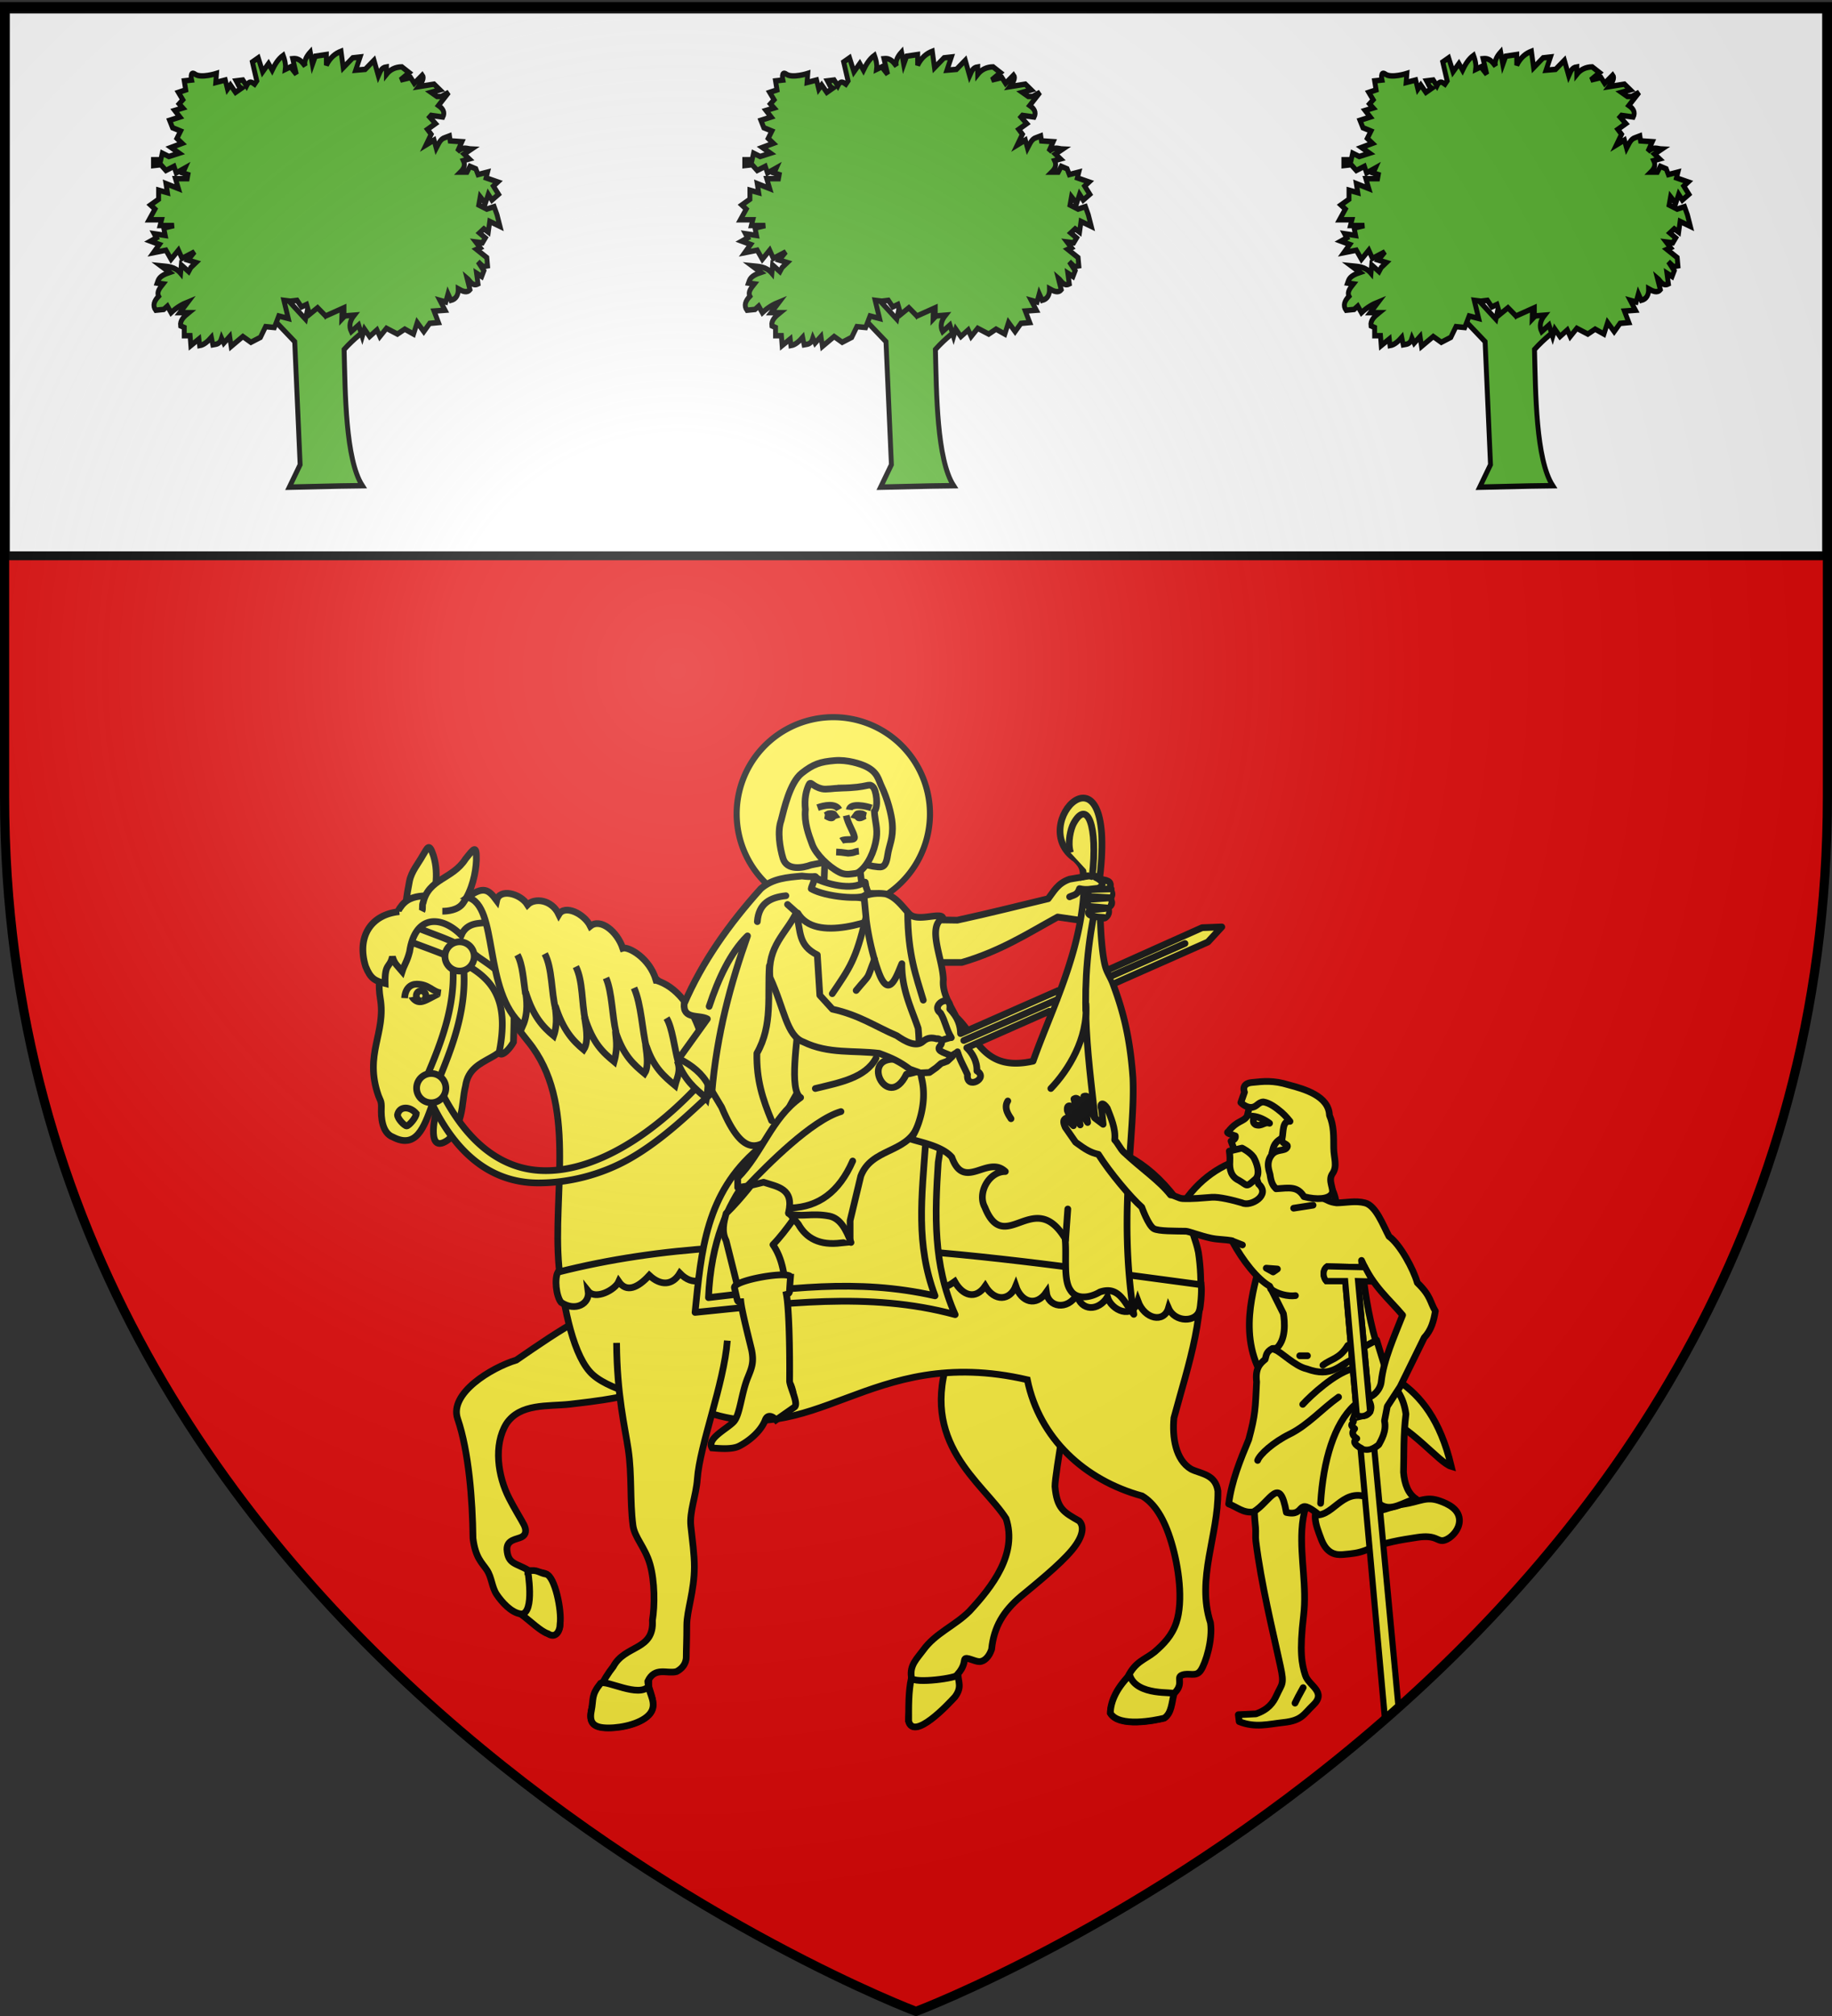 <svg xmlns="http://www.w3.org/2000/svg" xmlns:xlink="http://www.w3.org/1999/xlink" width="600" height="660" version="1.0"><rect width="100%" height="100%" fill="#333333" stroke="none"/><desc>Flag of Canton of Valais (Wallis)</desc><defs><g id="d"><path id="c" d="M0 0v1h.5z" transform="rotate(18 3.157 -.5)"/><use xlink:href="#c" width="810" height="540" transform="scale(-1 1)"/></g><g id="e"><use xlink:href="#d" width="810" height="540" transform="rotate(72)"/><use xlink:href="#d" width="810" height="540" transform="rotate(144)"/></g><radialGradient xlink:href="#b" id="g" cx="221.445" cy="226.331" r="300" fx="221.445" fy="226.331" gradientTransform="matrix(1.353 0 0 1.349 -77.63 -85.747)" gradientUnits="userSpaceOnUse"/><linearGradient id="b"><stop offset="0" style="stop-color:white;stop-opacity:.314"/><stop offset=".19" style="stop-color:white;stop-opacity:.251"/><stop offset=".6" style="stop-color:#6b6b6b;stop-opacity:.125"/><stop offset="1" style="stop-color:black;stop-opacity:.125"/></linearGradient></defs><g style="display:inline"><path d="M1.5 2.188v258.53C1.5 546.17 300 658.5 300 658.5s298.5-112.33 298.5-397.781V2.188z" style="fill:#e20909;fill-opacity:1;fill-rule:evenodd;stroke:none;stroke-width:1px;stroke-linecap:butt;stroke-linejoin:miter;stroke-opacity:1"/><path d="M1.767 2.951h596.466V181.96H1.767z" style="fill:#fff;fill-opacity:1;fill-rule:nonzero;stroke:#000;stroke-width:2.902;stroke-miterlimit:4;stroke-dasharray:none;stroke-opacity:1"/></g><g style="display:inline"><path d="M288.316 182.204a44.334 44.334 0 1 1 1.757-.371" style="fill:#fcef3c;fill-opacity:1;stroke:#000;stroke-width:2.802;stroke-linecap:butt;stroke-linejoin:miter;stroke-miterlimit:4;stroke-dasharray:none;stroke-opacity:1" transform="translate(72.974 167.45)scale(.714)"/><path d="M311.103 443.393c-10.565 28.971 10.923 42.047 18.383 53.745 3.822 11.569-4.511 22.294-11.975 30.338-4.781 4.784-11.182 7.202-15.17 12.774-2.016 2.755-4.439 4.879-3.863 8.79.688 4.682-.927 9.507-.927 14.363 1.686 6.416 12.861-5.414 15.17-7.983 2.394-3.194-.82-5.419.798-7.186 2.475-2.704 2.139-4.472 2.455-5.058.48-.89 3.193.799 4.79.799s3.194-1.597 3.992-3.992c.743-7.403 3.878-12.502 9.52-17.297 4.79-3.992 12.774-10.379 16.766-15.169s3.992-7.984 2.396-9.58c-5.092-2.898-7.286-4.021-7.923-11.314 0-3.992 4.859-31.743 6.455-38.13M209.158 425.97c-11.02-.723-25.85 9.51-40.048 19.29-8.155 2.482-22.084 10.877-19.226 19.242 3.656 10.703 4.888 26.641 5.025 39.12.799 6.387 2.958 7.984 4.555 10.38 1.597 2.394 1.597 5.588 3.194 7.983s4.79 6.06 7.984 6.387c3.97.407 6.387 5.589 8.782 6.387s3.992-.798 3.992-3.194c-1.896-4.994-1.267-12.097-4.503-16.28-1.203-.602-3.476-.572-5.89-1.204-3.88-2.38-6.701-1.878-6.996-6.887 0-3.194 3.193-3.194 4.79-3.992s1.597-2.395.798-3.992-3.281-5.556-4.878-8.75c-3.69-7.182-5.168-17.417-.886-24.361 4.51-6.746 13.598-5.609 20.758-6.387 6.387-.799 24.96-2.396 32.537-8.473M132.514 302.82c0-4.79.607-9.42 1.596-14.37.626-3.132 2.874-5.74 4.286-8.279 1.705-2.74 2.113-4.467 3.591.03 1.948 6.368.107 11.887.107 17.829" class="Silber Rand2" style="fill:#fcef3c;fill-opacity:1;fill-rule:evenodd;stroke:#000;stroke-width:2.2;stroke-linecap:butt;stroke-linejoin:miter;stroke-miterlimit:4;stroke-dasharray:none;stroke-opacity:1;display:inline"/><path d="M149.21 293.923c-1.597 0-5.519-.684-7.914-.684s-5.589 0-7.984 1.597-3.992 4.79-5.589 10.38c-1.596 5.588-4.55 13.711-3.193 21.555 1.982 11.455-5.367 18.288-.59 31.935.526 1.506 1.056 1.614.954 4.136-.114 2.852.178 8.072 3.836 9.437 7.602 3.932 10.109-3.18 12.774-10.467 1.74-4.843 4.057-3.403 2.041 0-1.608 4.37-3.74 16.46 3.34 11.265 1.596-1.597 3.193-4.79 3.991-7.984.799-3.193.799-6.387 1.597-9.58 1.53-10.895 15.93-7.347 13.573-19.161.892-11.224-9.298-15.356 6.958 4.66 16.256 20.017 7.841 49.469 10.06 73.708 1.598 13.572 4.791 29.826 11.178 35.414 6.387 5.59 21.875 8.783 34.649 11.178 37.991 15.22 55.203-21.712 107.568-9.606 3.93 19.2 18.749 32.883 37.596 38.043 3.992 2.396 7.186 7.186 9.58 15.17 2.396 7.983 3.993 19.16 1.598 26.346-1.383 4.149-4.097 6.967-7.066 9.53-3.125 2.555-6.257 3.017-8.83 8.23-3.472 4.304-5.66 9.136-5.66 11.78 2.882 4.69 14.473 2.386 17.639 1.597 2.395-1.597.795-5.73 3.193-7.984 3.398-3.193.59-5.206 2.565-6.004 2.34-.946 4.616.798 6.213-1.597s3.96-9.963 3.161-15.552c-4.724-14.428 2.619-28.673 2.432-43.112-.798-5.589-5.588-5.589-8.782-7.186-5.131-3.025-6.22-10.543-5.618-16.775 4.777-17.828 10.981-34.552 8.013-54.2-.798-3.993-2.395-7.186-2.395-8.783 16.239-3.703 22.565-.634 22.73 9.859.087 5.574-7.503 20.984-1.066 36.059 12.522 15.35 22.367 10.379 39.96 16.163 10.28 3.38 19.576 15.648 23.602 16.796-3.64-15.386-10.153-23.152-17.166-27.919-10.749-7.306-22.671-7.567-27.22-17.427-8.787-18.51 17.063-34.484 1.923-50.207-13.952-11.166-34.942-7.224-45.956 10.289-19.054-27.583-43.158-22.13-73.899-20.868-16.766 0-45.313.59-54.095-.208-16.825-.716-17.221-19.898-24.81-31.91-4.697-7.437-11.893-14.802-19.316-21.454-18.61-16.676-43.063-28.87-65.575-26.459z" style="fill:#fcef3c;fill-opacity:1;fill-rule:evenodd;stroke:#000;stroke-width:2.2;stroke-linecap:butt;stroke-linejoin:miter;stroke-miterlimit:4;stroke-dasharray:none;stroke-opacity:1;display:inline"/><path d="M201.937 439.624c.125 17.193 2.751 27.606 3.833 34.97 1.227 8.355.492 16.591 1.522 24.75.509 4.034 3.992 7.186 5.588 12.775 1.597 5.588 1.597 13.572.799 18.362.588 9.988-8.99 7.894-12.85 15.17-3.193 3.991-6.386 10.378-7.185 14.37s.799 5.589 5.589 5.589 11.327-1.597 13.723-4.79c2.395-3.194-.799-7.984-.799-10.38 2.305-4.896 6.352-2.362 9.405-3.193 1.597-.798 3.194-2.395 3.194-4.79s.175-5.589.175-10.379 2.483-11.177 2.483-19.161c0-4.024-.63-8.453-1.154-13.288-.515-4.759 1.732-9.91 2.128-15.454.798-11.177 8.696-31.027 9.822-45.278" class="Silber Rand2" style="fill:#fcef3c;fill-opacity:1;fill-rule:evenodd;stroke:#000;stroke-width:2.2;stroke-linecap:butt;stroke-linejoin:miter;stroke-miterlimit:4;stroke-dasharray:none;stroke-opacity:1;display:inline"/><path d="M242.657 415.881c1.865 3.326 8.512 4.319 10.002-.145 2.116 3.338 7.97 4.245 10.003.757 1.538 3.75 8.427 3.769 9.718-.343 4.083 4.374 7.26 5.295 10.286.587 1.704 3.984 6.712 4.27 9.435-.107 2.177 5.295 8.912 4.152 11.138 1.742 1.494 3.975 4.83 4.545 9.435 1.182 2.604 4.628 6.81 6.076 10.002 1.478 3.08 5.174 8.077 4.837 10.002 0 1.822 5.375 6.71 6.807 10.003 2.054.653 4.944 6.899 5.992 10.002.78 1.398 5.473 7.069 5.437 10.003.751 1.322 4.448 8.276 7.448 10.002 1.36 2.208 5.967 8.544 7.241 10.002 2.245 2.091 4.848 9.087 4.708 10.137.76.34-.712.846-6.098.584-8.386-68.732-9.028-142.477-21.436-210.696-4.11-1.171 2.134-.589 7.889 1.063 9.906 4.637 3.102 9.456.476 8.867-3.69 2.36 2.953 8.762-.361 10.002-3.14 2.503 3.687 6.225 2.102 10.003-2.042 3.78 3.545 7.626 3.278 10.002-.683 4.418 4.515 8.544 2.427 10.003-1.41 2.637 5.279 7.453 5.134 10.002.454z" style="fill:#fcef3c;fill-opacity:1;fill-rule:evenodd;stroke:#000;stroke-width:2.2;stroke-linecap:butt;stroke-linejoin:miter;stroke-miterlimit:4;stroke-dasharray:none;stroke-opacity:1;display:inline"/><path d="M138.168 298.318c.418-.837-.027-1.961.405-2.784 1.805-7.987 9.606-7.625 13.883-14.313 2.764-3.446 3.666-4.955 3.558.421-.17 4.042-1.343 9.681-4.34 13.993-1.596 2.395-5.209 2.683-6.805 2.683" class="Silber Rand2" style="fill:#fcef3c;fill-opacity:1;fill-rule:evenodd;stroke:#000;stroke-width:2.2;stroke-linecap:butt;stroke-linejoin:miter;stroke-miterlimit:4;stroke-dasharray:none;stroke-opacity:1;display:inline"/><path d="M141.663 326.314c-1.033-.486-1.887-1.984-3.378-2.283-1.676-.336-3.361.108-3.528 1.995.58 1.066 1.605 2.124 3.134 1.921 1.466-.194 3.105-1.301 3.772-1.633zM136.34 364.545c-2.072-2.427-5.56-2.498-6.155.432 0 1.293 2.3 3.638 3.005 3.638s3.15-2.777 3.15-4.07z" class="Schwarz" style="fill:#fcef3c;fill-opacity:1;fill-rule:evenodd;stroke:#000;stroke-width:2.2;stroke-linecap:butt;stroke-linejoin:miter;stroke-miterlimit:4;stroke-dasharray:none;stroke-opacity:1;display:inline"/><path d="M132.514 326.771c.182-3.19 1.965-4.6 3.987-4.583 3.988.034 5.118 2.504 7.896 2.873" class="Rand2" style="fill:#fcef3c;fill-opacity:1;fill-rule:evenodd;stroke:#000;stroke-width:2.2;stroke-linecap:butt;stroke-linejoin:miter;stroke-miterlimit:4;stroke-dasharray:none;stroke-opacity:1;display:inline"/><path d="M61.623 337.199a4.868 5.159 0 1 1 .193-.043" style="fill:#fcef3c;fill-opacity:1;stroke:#000;stroke-width:6.828;stroke-miterlimit:4;stroke-dasharray:none;stroke-opacity:1;display:inline" transform="matrix(.322 0 0 .322 118.36 219.078)"/><path d="M132.514 307.61c20.874 8.037 36.113 10.943 31 36.766.231 1.874 2.868-.04 4.654-3.21.552-19.063.596-19.55-11.703-27.967-6.161-5.014-13.878-6.88-20.994-9.972m12.432 9.173c2.351 15.057-3.647 29.48-8.188 40.155m11.553-40.155c3.098 17.043-4.365 32.859-8.017 42.314a77 77 0 0 0 1.811 3.717c8.291 15.896 19.177 23.993 31.605 24.754 17.622 1.078 37.924-11.748 54.69-30.726l1.88 5.22c-6.228 5.599-15.756 15.295-27.142 21.731-9.208 5.205-19.775 7.845-29.662 7.86-13.006.02-25.559-6.67-34.917-25.913-1.374-2.826-.597-5.299-1.838-8.69" style="fill:#fcef3c;fill-opacity:1;fill-rule:evenodd;stroke:#000;stroke-width:2.2;stroke-linecap:butt;stroke-linejoin:miter;stroke-miterlimit:4;stroke-dasharray:none;stroke-opacity:1;display:inline"/><g style="fill:#fcef3c;stroke:#000;stroke-width:3.26;stroke-miterlimit:4;stroke-dasharray:none;stroke-opacity:1"><path d="M182.491 187.249c-25.315 21.524-27.507 49.288-30.525 79.236 42.071-4.116 84.143-10.346 126.214 1.082-10.842-24.24-9.837-49.018-8.226-73.824l1.515-9.742-83.33-2.4z" style="fill:#fcef3c;fill-rule:evenodd;stroke:#000;stroke-width:3.26;stroke-linecap:round;stroke-linejoin:round;stroke-miterlimit:4;stroke-dasharray:none;stroke-opacity:1;display:inline" transform="matrix(.675 0 0 .675 125.059 249.783)"/><path d="M196.44 181.554c-4.342 7.268-35.624 22.953-37.96 77.758 37.52-4.291 71.766-9.537 109.92-.875-9.412-25.026-6.437-47.762-4.527-74.662" style="fill:#fcef3c;fill-rule:evenodd;stroke:#000;stroke-width:3.26;stroke-linecap:round;stroke-linejoin:round;stroke-miterlimit:4;stroke-dasharray:none;stroke-opacity:1;display:inline" transform="matrix(.675 0 0 .675 125.059 249.783)"/></g><path d="M130.786 298.462c-9.358.912-14.032 8.285-11.046 17.93 1.596 3.992 3.062 4.738 6.387 5.589-.17-6.813 1.542-4.96 2.395-8.782.654 2.37 1.675 2.984 3.193 4.79.655-2.081 1.634-3.23 2.432-6.424 1.807-12.179 10.421-11.948 16.926-5.406 1.891-4.427 6.517-3.763 7.564-4.115" class="Silber Rand2" style="fill:#fcef3c;fill-opacity:1;fill-rule:evenodd;stroke:#000;stroke-width:2.2;stroke-linecap:butt;stroke-linejoin:miter;stroke-miterlimit:4;stroke-dasharray:none;stroke-opacity:1;display:inline"/><path d="M155.313 313.12a4.79 4.79 0 1 0-9.58 0 4.79 4.79 0 0 0 9.58 0zM146.02 356.233a4.79 4.79 0 1 0-9.58 0 4.79 4.79 0 0 0 9.58 0z" class="Gold Rand2" style="fill:#fcef3c;fill-opacity:1;fill-rule:evenodd;stroke:#000;stroke-width:2.2;stroke-linecap:butt;stroke-linejoin:miter;stroke-miterlimit:4;stroke-dasharray:none;stroke-opacity:1;display:inline"/><g style="fill:#fcef3c;stroke:#000;stroke-width:3.26;stroke-miterlimit:4;stroke-dasharray:none;stroke-opacity:1"><path d="M134.291 112.173c-2.104-11.119-11.872-17.607-14.712-17.007-1.979-8.383-9.434-15.632-14.711-12.116-2.381-6.199-11.32-11.693-14.712-7.001-2.783-7.597-10.996-9.2-14.712-6.059-2.984-5.879-12.879-9.231-14.711-3.434-3.568-5.849-5.835-7.563-13.941-2.788 14.923 5.33 2.994 46.104 21.045 64.518 3.426-6.106 3.019-12.97 2.837-16.286 2.576 12.257 6.93 17.747 11.662 22.48 2.808-6.166 1.851-11.997 2.076-14.555 2.733 12.336 7.087 17.826 11.82 22.558 3.248-4.125 1.876-12.429 1.878-15.685 2.854 13.32 7.586 18.052 12.319 22.784 2.685-7.178 1.775-11.557 1.985-14.557 2.747 12.19 7.48 16.923 12.212 21.656 3.53-4.506.791-16.932 2.205-12.675 2.527 10.309 7.26 15.041 11.992 19.773 1.308-3.765 3.656-6.749 2.16-11.71 2.573 9.344 7.305 14.077 12.037 18.81l.432.65c4.959-17.6.422-51.45-19.16-59.356z" style="fill:#fcef3c;fill-opacity:1;fill-rule:evenodd;stroke:#000;stroke-width:3.26;stroke-linecap:butt;stroke-linejoin:miter;stroke-miterlimit:4;stroke-dasharray:none;stroke-opacity:1;display:inline" transform="matrix(.672 -.061 .061 .672 117.8 253.765)"/><path d="M70.587 113.131c-.463-6.722-.036-14.355-2.23-19.4m16.052 27.744c-1.316-8.377.26-19.677-2.775-27.035m16.693 34.055c-1.05-8.824.613-19.164-2.23-26.472m16.527 33.584c-1.163-8.29-.096-19.658-2.453-26.796m16.537 36.115c-1.383-9.73-.616-21.749-3.42-30.073m18.144 37.969c-1.287-7.06-1.327-16.98-3.759-21.963" style="fill:#fcef3c;fill-opacity:1;fill-rule:evenodd;stroke:#000;stroke-width:3.26;stroke-linecap:butt;stroke-linejoin:miter;stroke-miterlimit:4;stroke-dasharray:none;stroke-opacity:1;display:inline" transform="matrix(.672 -.061 .061 .672 117.8 253.765)"/></g><g style="fill:#fcef3c;stroke:#000;stroke-width:3.26;stroke-miterlimit:4;stroke-dasharray:none;stroke-opacity:1"><path d="M129.508 447.731c-4.709 5.868-20.684-3.194-23.351-1.409-4.733 5.916-3.338 7.503-4.52 13.418-1.184 5.916 1.182 8.282 8.281 8.282s16.786-2.366 20.335-7.099c3.55-4.732-.745-9.642-.745-13.192zM279.587 442.123c0 1.708-21.24 4.564-22.672 1.68-1.432 6.75-1.3 13.87-1.3 20.95 2.499 9.507 19.059-8.024 22.479-11.832 3.55-4.732 1.493-7.249 1.493-10.798z" class="Silber Rand2" style="fill:#fcef3c;fill-opacity:1;fill-rule:evenodd;stroke:#000;stroke-width:3.26;stroke-linecap:butt;stroke-linejoin:miter;stroke-miterlimit:4;stroke-dasharray:none;stroke-opacity:1;display:inline" transform="matrix(.675 0 0 .675 125.059 249.783)"/><path d="M384.353 451.437c.423-1.185-18.187 1.443-21.516-9.046-7.1 7.099-9.356 13.778-9.356 18.51 4.272 6.951 21.449 3.536 26.14 2.367 3.55-2.366 3.55-7.099 4.732-11.831z" style="fill:#fcef3c;fill-opacity:1;fill-rule:evenodd;stroke:#000;stroke-width:3.26;stroke-linecap:butt;stroke-linejoin:miter;stroke-miterlimit:4;stroke-dasharray:none;stroke-opacity:1;display:inline" transform="matrix(.675 0 0 .675 125.059 249.783)"/><path d="M70.831 391.892c-.25-1.13 3.708 20.632-3.282 20.947 4.732 3.55 9.464 8.282 13.014 9.465 3.768 2.496 5.915-1.183 5.915-4.732.911-6.526-2.534-22.96-6.672-24.127-3.46-.527-4.242-2.47-8.975-1.553z" class="Silber Rand2" style="fill:#fcef3c;fill-opacity:1;fill-rule:evenodd;stroke:#000;stroke-width:3.26;stroke-linecap:butt;stroke-linejoin:miter;stroke-miterlimit:4;stroke-dasharray:none;stroke-opacity:1;display:inline" transform="matrix(.675 0 0 .675 125.059 249.783)"/></g><path d="M283.383 288.851c-4.24 2.288-10.843 2.02-16.56-1.847l-1.136 3.716c4.783 4.903 12.208 4.072 18.272 2.03zM299.285 301.044l.826 14.049h14.876c12.85-3.768 21.667-9.551 31.404-14.876l7.127 1.033 8.05-.671c.612-.021 2.126-1.344 1.291-3.357 2.088-1.3.984-2.276.827-3.203 1.031-1.29.276-2.186-.207-3.099.337-1.342.532-2.457-2.066-2.892l-4.657-1.292-6.44 1.085c-3.925 1.343-5.178 4.023-7.025 6.405-9.79 2.341-18.968 4.683-29.75 7.024zM251.103 381.635c-4.225 5.204-7.99 10.425-13.295 15.632-.759 2.97-1.522 5.94 0 8.911 3.312 13.07 6.623 26.761 9.935 40.175l-3.214 9.35-1.461 7.305-6.428 7.597-1.753.876c-.408.952.36 1.434 1.899 1.607l4.967-1.022 10.518-9.789 5.844-1.46c2.44-2.245 1.899-4.822.877-7.451l-1.17-1.315-.876-9.35c-.273-11.609 2.523-26.09-3.798-35.208 4.48-4.548 8.96-11.737 13.44-17.677z" style="fill:#fcef3c;fill-rule:evenodd;stroke:#000;stroke-width:2.2;stroke-linecap:round;stroke-linejoin:round;stroke-miterlimit:4;stroke-dasharray:none;stroke-opacity:1;display:inline"/><path d="M224.076 328.604c-.441 5.29 4.922 3.485 7.597 4.967l-9.35 13.002c4.286 2.159 7.69 4.905 9.642 8.62l4.383 7.304c7.468 17.77 12.65 12.661 17.957 8.818 9.633-25.613 59.234-81.157 28.602-78.76-10.393-.485-16.606-1.797-15.866-5.306l-.666 3.963c-.222-6.16 3.431-3.525-3.731-4.423-4.733.447-9.51.735-13.44 4.123-10.392 11.556-19.184 23.912-25.128 37.692" style="fill:#fcef3c;fill-rule:evenodd;stroke:#000;stroke-width:2.2;stroke-linecap:round;stroke-linejoin:round;stroke-miterlimit:4;stroke-dasharray:none;stroke-opacity:1;display:inline"/><path d="m269.777 292.023 12.995 2.067-2.068-17.72-10.337-.886z" style="fill:#fcef3c;fill-opacity:1;fill-rule:evenodd;stroke:#000;stroke-width:2.2;stroke-linecap:butt;stroke-linejoin:miter;stroke-miterlimit:4;stroke-dasharray:none;stroke-opacity:1"/><path d="M261.38 335.097c.003 4.252-3.087 21.925.83 24.218-9.492 6.718-12.713 18.405-20.603 26.264v3.214c4.177-.584 6.159-1.168 8.473-1.753 4.522 1.517 10.067 2.01 8.181 9.935l3.214 3.798c2.591 4.65 6.983 7.05 14.025 6.136l2.922-.292v-7.013l3.506-14.609c3.513-9.102 14.688-7.41 18.433-15.884 11.868-16.82 4.635-38.45-3.67-56.77-4.506-7.856-11.538-15.711-13.517-23.566-4.19 3.003-12.844.54-16.667-1.46.408 1.192-.694 2.617-.819 3.655 4.829 2.788 16.664 3.573 17.659 2.102l11.442 4.489c-8.556 4.07-27.714 11.177-33.493 1.383z" style="fill:#fcef3c;fill-rule:evenodd;stroke:#000;stroke-width:2.2;stroke-linecap:round;stroke-linejoin:round;stroke-miterlimit:4;stroke-dasharray:none;stroke-opacity:1;display:inline"/><path d="M354.997 291.303c-.563 11.276-3.688 22.02-7.44 32.212a345 345 0 0 1-2.705 7.074c-2.308 5.868-4.625 11.488-6.506 16.815-16.213 3.625-18.282-7.983-25.154-14.418-1.842-3.66-4.676-7.792-4.237-12.271-.136-6.713-5.498-17.272-.146-20.16-.528-2.215-8.451 1.553-11.103-1.462-2.27-2.444-4.288-5.434-7.597-6.428a13.96 13.96 0 0 0-7.145.698l.744 7.781c1.008 8.038 3.489 16.376 4.908 19.14 2.988 5.822 5.214-1.242 6.755-4.78-.116 8.38 3.262 14.94 5.338 21.129.58 5.386.015 11.555 1.225 16.791 2.279 9.859-3.418 20.175-3.897 19.386 3.182 1.14 10.416 2.274 13.694 6.05 4.071 11.313 11.687-.86 17.53 4.674-5.477-.001-9.237 7.157-6.72 11.687 6.518 16.375 16.03-6.707 26.297 10.227.577 5.657-.695 13.534 1.753 16.946 1.874 3.09 6.302 2.584 9.642.585 6.293-2.173 8.07 3.684 11.103 7.304-5.22-33.79.553-58.76-.292-77.428-1.041-14.886-3.882-23.599-6.556-30.842-.711-1.927-1.823-3.476-2.394-5.336-1.472-4.793-2.227-19.258-1.495-25.977" style="fill:#fcef3c;fill-rule:evenodd;stroke:#000;stroke-width:2.2;stroke-linecap:round;stroke-linejoin:round;stroke-miterlimit:4;stroke-dasharray:none;stroke-opacity:1;display:inline"/><g style="fill:#fcef3c;stroke:#000;stroke-width:3.26;stroke-miterlimit:4;stroke-dasharray:none;stroke-opacity:1"><path d="M320.078 120.326 280.4 138.92c2.59 2.317 5.239 6.293 5.172 11.121 6.102 3.49-5.172 9.574-4.522 1.859-1.545-3.32-4.054-7.36-5.078-10.921.18.387-15.888 10.114-24.554 11.419-8.819 19.333-24.206-10.183-2.963-6.89 7.02-5.65 24.122-11.83 24.355-11.327-2.46-3.641-3.143-8.109-5.489-11.802-5.478-3.703 5.314-10.307 4.428-2.06 4.052 3.998 5.333 7.915 5.489 11.803l46.787-21.872m24.952-11.06 44.265-21.018 9.541-.574-6.585 7.468-44.618 20.96M323.447 114.752l-44.575 20.676m106.24-49.408-35.523 16.66" style="fill:#fcef3c;fill-rule:evenodd;stroke:#000;stroke-width:3.26;stroke-linecap:round;stroke-linejoin:round;stroke-miterlimit:4;stroke-dasharray:none;stroke-opacity:1;display:inline" transform="matrix(.675 .015 -.015 .675 129.438 245.04)"/></g><path d="M260.8 298.8c1.506 6.439.575 10.626 6.874 13.814l.827 13.222 4.132 4.546c8.882 1.963 14.147 5.736 21.073 8.677 2.823 1.955 6.356 3.906 8.614 1.876 1.427-1.284 2.908-1.31 4.473-.832.357-.333 2.724.534.962 2.49-1.265 1.755 2.629 2.22 4.133 3.284l-1.653 1.542-2.016.73-1.557 1.372-2.248 1.592-2.963.157-3.487-1.255c-3.337-2.441-5.617-3.578-10.043-5.171-8.264-1.058-16.528.301-24.792-3.719-5.541-2.042-6.15-10.666-10.962-21.16-.9-10.202 5.374-14.427 8.633-21.164M244.82 306.398c-5.498 15.539-10.06 32.014-11.686 51.424M232.257 329.48c3.037-9.223 7.02-17.6 12.395-22.928" style="fill:#fcef3c;fill-rule:evenodd;stroke:#000;stroke-width:2.2;stroke-linecap:round;stroke-linejoin:round;stroke-miterlimit:4;stroke-dasharray:none;stroke-opacity:1;display:inline"/><path d="M251.98 316.186c-.68 9.597 1.183 19.39-4.091 28.634-.161 8.651 1.866 14.967 4.82 22.06M359.064 370.386c-2.137-22.18-6.194-43.017-.876-70.416" style="fill:#fcef3c;fill-rule:evenodd;stroke:#000;stroke-width:2.2;stroke-linecap:round;stroke-linejoin:round;stroke-miterlimit:4;stroke-dasharray:none;stroke-opacity:1;display:inline"/><path d="M344.163 356.361c5.668-5.916 12.21-16.275 11.487-27.695M348.982 406.032l.733-10.226M286.895 346.427c-3.466 6.468-11.885 7.983-19.868 9.934M275.423 363.913c-9.632 2.834-24.212 17.635-30.31 24.004M283.526 300.698c-3.242 13.52-5.176 16.1-10.95 24.61M286.412 314.087c-2.951 7.517-.951 4.044-6.011 10.176M297.268 298.801c.088 13.853 2.784 20.754 5.113 28.634M248.035 301.723c.44-5.946 4.256-7.955 9.35-8.473M258.261 397.267c4.016 1.374 7.43-.3 13.44.876 3.506.771 5.437 4.376 7.013 8.62M330.069 360.443c-1.574 2.449.675 5.146 1.049 5.804M350.316 293.606c1.183-.617 2.564-.492 3.225-2.678 2.589.592 4.038.021 6.14-.133 2.436-1.197 1.211-2.555-.864-3.55" style="fill:#fcef3c;fill-rule:evenodd;stroke:#000;stroke-width:2.2;stroke-linecap:round;stroke-linejoin:round;stroke-miterlimit:4;stroke-dasharray:none;stroke-opacity:1;display:inline"/><path d="M361.908 300.424c-.632-.181-3.751-.092-5.052-.952-.552-.366-.427-.955-.01-1.424 2.1-.413 3.993-.415 6.043-.775l-6.508-.568c-.88-.964-.16-1.825.671-2.272l6.767-.517-7.025-.413c-.777-.499-.443-1.368 0-2.273l7.128-.206M255.193 453.512c-1.709.699-2.865 2.228-3.798 4.09M259.203 395.462c8.795-.411 15.547-5.07 20.068-15.369M257.93 296.107l3.214 2.875" style="fill:#fcef3c;fill-rule:evenodd;stroke:#000;stroke-width:2.2;stroke-linecap:round;stroke-linejoin:round;stroke-miterlimit:4;stroke-dasharray:none;stroke-opacity:1;display:inline"/><path d="M258.603 452.172c.218 2.283 3.17 7.665 1.476 8.565l-5.906 4.134c-.739-.893-2.69-2.203-3.545 0-1.666 4.298-6.202 7.384-8.564 8.565-2.363 1.182-6.532.76-8.86.591-1.881-3.039 4.872-6.202 7.087-8.565 2.08-2.218 2.473-9.212 4.62-14.472 1.293-3.169 2.049-4.962 1.287-8.86-.251-1.288-3.153-12.298-3.56-15.962-.616.017-.893.137-1.164-.565-.535-2.312-.908-3.915-.908-3.915-1.005-2.52 18.462-5.859 18.327-3.544a151 151 0 0 0-.323 4.708c-.068.579-.537.785-1.017.91.844 4.518 1.153 17.419 1.05 28.41z" style="fill:#fcef3c;fill-rule:evenodd;stroke:#000;stroke-width:2.2;stroke-linecap:butt;stroke-linejoin:miter;stroke-miterlimit:4;stroke-dasharray:none;stroke-opacity:1;display:inline"/><path d="M285.913 283.594c2.466.256 4.121 1.201 4.798-3.615.456-3.244 1.915-5.45 1.518-10.394-.245-3.05-1.643-8.245-3.482-12.068-1.082-2.248-1.22-4.648-5.07-6.555-1.795-.89-6.184-2.311-10.283-1.967-4.694.394-6.99 1.112-10.8 4.123-3.875 3.061-5.796 11.644-6.766 15.451-1.306 3.596-.429 8.943.612 12.427 1.232 4.12 6.48 3.18 9.204 2.17 10.987-2.4 11.618-1.322 20.269.428z" style="fill:#fcef3c;fill-opacity:1;fill-rule:evenodd;stroke:#000;stroke-width:2.2;stroke-linecap:butt;stroke-linejoin:miter;stroke-miterlimit:4;stroke-dasharray:none;stroke-opacity:1;display:inline"/><g style="fill:#fcef3c;stroke:#000;stroke-width:2.143;stroke-miterlimit:4;stroke-dasharray:none;stroke-opacity:1"><path d="M448.672 122.995c-9.117-.116-8.744-1.722-10.19-.452-1.19 1.045-1.875 6.37-.509 7.91-.25 3.317-1.095 5.43-.65 8.54.615 4.306 2.757 8.81 5.565 10.803.743.527 1.533.471 2.354.596 1.093.167 2.439.206 3.843-.501 3.59-1.81 7.564-5.84 8.683-8.835 1.266-3.39 2.622-7.073 2.218-11.187.36-3.508-.219-5.889-1.05-7.78-.718-1.63-.912.357-4.256 1.137-1.346.314-3.63-.163-6.008-.23z" class="Silber Rand2" style="fill:#fcef3c;fill-opacity:1;fill-rule:evenodd;stroke:#000;stroke-width:2.143;stroke-linecap:butt;stroke-linejoin:miter;stroke-miterlimit:4;stroke-dasharray:none;stroke-opacity:1;display:inline" transform="matrix(-1.026 0 0 1.026 735.713 131.802)"/><path d="M136.806 48.745c1.625.147 1.065.51 3.426.657 2.626-.32 1.964-.317 3.825-.394M140.856 37.348c-.65 2.915-2.248 4.954-2.638 6.852-.288 1.399 2.929.39 4.197 1.253m-9.6-10.508c1.53-.575 6.78-1.721 7.061.602" class="Rand2" style="fill:#fcef3c;fill-rule:evenodd;stroke:#000;stroke-width:2.143;stroke-linecap:butt;stroke-linejoin:miter;stroke-miterlimit:4;stroke-dasharray:none;stroke-opacity:1;display:inline" transform="matrix(-1.026 0 0 1.026 421.654 228.649)"/><path d="M456.087 129.249c-2.118-.775-5.72-1.464-6.857.61" class="Rand2" style="fill:#fcef3c;fill-rule:evenodd;stroke:#000;stroke-width:2.143;stroke-linecap:butt;stroke-linejoin:miter;stroke-miterlimit:4;stroke-dasharray:none;stroke-opacity:1;display:inline" transform="matrix(-1.026 0 0 1.026 735.713 131.802)"/><path d="M147.531 37.39c-.791-.356-.714-.628-1.573-.628-.86 0-1.035-.088-1.538.628.72.211.58.744 1.151.744.86 0 1.313-.533 1.96-.744zM134.711 37.39c.792-.356.714-.628 1.574-.628.859 0 1.034-.088 1.538.628-.72.211-.58.744-1.151.744-.86 0-1.313-.533-1.96-.744z" class="Schwarz" style="fill:#fcef3c;fill-rule:evenodd;stroke:#000;stroke-width:2.143;stroke-linecap:butt;stroke-linejoin:miter;stroke-miterlimit:4;stroke-dasharray:none;stroke-opacity:1;display:inline" transform="matrix(-1.026 0 0 1.026 421.654 228.649)"/></g><path d="M354.83 286.961c-.18-1.984.108-3.158-2.555-5.716-16.731-11.151 13.537-41.763 7.926 5.933-1-.22-2.973-.836-5.371-.217z" style="fill:#fcef3c;fill-rule:evenodd;stroke:#000;stroke-width:2.2;stroke-linecap:butt;stroke-linejoin:miter;stroke-miterlimit:4;stroke-dasharray:none;stroke-opacity:1"/><path d="M350.605 279.156c-1.047-3.315.043-7.842 1.029-9.62 4.477-8.073 7.995.849 6.071 17.347" style="fill:#fcef3c;fill-rule:evenodd;stroke:#000;stroke-width:2.2;stroke-linecap:butt;stroke-linejoin:miter;stroke-miterlimit:4;stroke-dasharray:none;stroke-opacity:1"/><path d="M412.881 483.067s-3.303 1.406-1.687 17.01c.156 1.5-.073 3.005.117 4.514 1.785 14.19 5.39 28.656 8.037 40.891 1.32 6.105.553 5.578-1.266 9.56-1.088 2.382-2.678 4.636-6.747 6.044l-5.764.281.281 2.25c5.3 2.13 9.723.798 14.48.3 6.106-.638 6.687-2.791 9.7-5.643 4.649-4.4-1.42-6.36-2.531-9.84-1.148-3.598-1.976-7.59-.562-19.54 1.116-9.441-1.076-18.688-.563-27.974.636-11.496 6.467-17.853 6.467-17.853z" style="fill:#fcef3c;fill-rule:evenodd;stroke:#000;stroke-width:2.2;stroke-linecap:round;stroke-linejoin:round;stroke-miterlimit:4;stroke-dasharray:none;stroke-opacity:1"/><path d="M433.405 490.658c-4.323 4.323-2.508 8.378-.703 13.214 1.723 4.614 4.563 5.281 7.029 5.06 2.987-.268 5.08-.404 7.872-1.547 6.14-2.512 11.029-3.224 16.588-4.076 6.296-.966 6.467 1.498 8.716.984 2.112-.483 5.317-3.492 5.06-6.887-.26-3.448-3.81-5.115-6.466-6.045-4.507-1.578-6.418.283-12.09 1.124-3.654.543-8.395 3.261-10.683 1.687-2.288-1.573 5.096-6.712 1.265-7.59-3.83-.88-12.265-.247-16.588 4.076" style="fill:#fcef3c;fill-rule:evenodd;stroke:#000;stroke-width:2.2;stroke-linecap:round;stroke-linejoin:round;stroke-miterlimit:4;stroke-dasharray:none;stroke-opacity:1;display:inline"/><path d="M416.723 441.467c4.795-.34 5.306 1.268 5.483 3.436l5.281 2.812 6.163 1.25 6.05-1.732c3.69-2.886 6.1-7.69 11.16-8.52l3.835 12.496c2.266 3.221 4.93 5.646 5.765 11.73-.858 6.954-.62 12.812-.795 19.084.353 3.954 1.552 7.063 4.175 8.748-4.137.63-8.238 4.747-12.326 1.391-10.413-7.29-13.62 2.978-19.483 3.777-8.003-6.414-4.02.769-10.735-.795-2.204-12.47-5.204-3.546-10.736-.199-3.287.561-5.548-1.665-8.15-2.584.941-7.445 3.774-14.349 6.56-21.073 2.218-8.22 2.16-10.248 2.585-18.886-.514-4.374 1.065-5.958 2.783-7.356.43-1.193.192-2.386 2.385-3.579" style="fill:#fcef3c;fill-rule:evenodd;stroke:#000;stroke-width:2.2;stroke-linecap:round;stroke-linejoin:round;stroke-miterlimit:4;stroke-dasharray:none;stroke-opacity:1"/><path d="M354.954 358.94c1.046-.438 1.458.393 2.002.959.421 2.187.564 4.415 1.523 6.069l2.808 2.113-.483-4.825c-.775-2.293.494-2.498 1.835-.445 1.04 2.774 2.86 6.635 2.437 10.384.964.95 1.936 3.018 2.906 3.933 5.867 5.534 11.664 9.323 15.388 14.081 1.321.078 2.648 1.133 3.978 1.19 3.173.137 6.42-.198 9.527-.435 2.374-.181 7.06.977 9.961 1.838 2.69 1.37 9.512-2.537 5.342-6.186l-2.249-6.466h-5.342l-.562-5.342-.844-2.25c.933-.33 1.603-.791 1.406-1.686-1.73-.591-3.182-.988-2.314-1.406 2.959-3.754 4.902-3.096 6.185-5.06l1.19-4.78 2.811-3.093 14.901 5.061-1.968 19.68 5.342 2.812 2.812 7.31c1.299.484 1.738 1.09 4.217 1.406 3.093-.047 6.185-.794 9.278 0 3.59.905 5.879 7.23 7.872 10.965 3.641 2.618 8.039 10.793 9.278 15.182 4.51 4.363 4.083 6.258 5.904 9.278-.505 3.15-1.356 6.288-3.614 8.635l-7.913 16.106-4.217 6.466-.915 4.725c.773 3.404-1.145 6.394-1.87 7.803-2.018 1.628-4.004 2.946-5.65 1.218-2.505-1.276-2.787-2.33-1.546-3.233-1.684-1.078-1.637-2.155-.703-3.233-2.094-1.562-.21-1.404-.38-2.743-1.472-1.605.518-1.883.695-2.78 1.592 1.806 3.598 1.698 4.752-.058.773-1.942-.172-2.84-.704-4.601 1.816-.38 4.073-2.573 4.353-5.251.73-6.993 4.278-14.851 6.989-21.729-4.322-5.172-9.628-9.282-13.456-17.913.823 8.691 2.225 18.137 4.638 26.298-7.028 3.358-5.144 3.999-7.543 6.096-4.446 1.752-6.768 6.16-15.063 3.101-3.891-.838-8.626-5.827-10.428-6.256 3.98-2.89 3.176-9.575 2.812-11.808l-4.499-8.997c-4.076-2.35-8.775-8.259-12.322-14.838-1.953-.488-4.47-.357-6.902-.886-3.653-.794-7.117-2.185-8.198-2.27-3.43-.074-8.988.05-10.533-.843-1.799-1.04-3.936-7.029-3.936-7.029-3.571-3.146-10.534-11.426-14.215-17.304-2.421-.531-4.029-1.425-7.446-3.948l-3.386-4.875c-.858-1.912-.587-2.492.142-2.947l2.52 2.409-1.991-4.94c-.135-1.298.235-1.588.76-1.57l3.455 6.249-2.05-8.498c.465-.177.735-.745 2.083.843.478 2.448.892 4.928 2.398 6.861z" style="fill:#fcef3c;fill-rule:evenodd;stroke:#000;stroke-width:2.2;stroke-linecap:round;stroke-linejoin:round;stroke-miterlimit:4;stroke-dasharray:none;stroke-opacity:1"/><path d="m402.608 376.856 4.175-.994s2.544 1.243 3.777 2.982c1.035 1.804 2.3 5.407.687 7.103-3.38 2.969-2.45 2.234-5.51.47-2.537-1.151-3.145-3.612-2.947-6.162.124-1.61-.182-3.399-.182-3.399M407.578 357.572l-1.192 3.38s1.54 1.64 3.38 1.59c1.838-.05 2.236-1.69 3.975-1.789 2.122.298 4.293 1.981 5.964 3.38 1.442 1.242 2.784 2.982 2.784 2.982-2.568-.277-2.117 3.437-2.585 5.566-.46 2.091 2.436 1.64 1.59 2.983-.844 1.341-3.341.385-4.97 2.385-2.174 2.671-.676 5.741-.596 6.362.381 2.93 1.075 3.829 1.988 4.771 4.49-.305 7.002-.885 9.145 2.585 4.3 1.097 8.076.824 9.145-.994.864-1.47-1.464-4.222.199-6.561 1.71-2.404.425-5.178.398-8.35-.033-3.836.098-7.328-1.392-10.735-.224-6.36-8.263-8.598-13.32-9.94-5.167-1.582-8.231-1.189-12.127-.795-3.652.368-2.386 3.18-2.386 3.18" style="fill:#fcef3c;fill-rule:evenodd;stroke:#000;stroke-width:2.2;stroke-linecap:round;stroke-linejoin:round;stroke-miterlimit:4;stroke-dasharray:none;stroke-opacity:1"/><path d="M410.21 365.406c2.124.18 4.171 1.26 5.584 2.329-1.722-.586-2.55 1.159-4.53.482-.875-.539-.81-1.078-.773-1.617M403.322 406.172l3.585 1.406M414.709 415.17l3.655.28-1.406.97zM416.17 421.976c2.156 1.693 5.758 2.526 8.098 2.19M425.673 443.846h2.53M433.265 446.94c2.717-2.146 5.435-1.996 8.153-6.467M430.043 394.55l-6.361.994M419.705 372.681c-2.839 1.657-2.642 3.314-3.18 4.97M426.798 552.51c-1.345 2.37-2.068 3.805-2.67 5.062M443.532 460.098c-6.527 6.036-10.168 17.9-11.018 32.069M411.89 478.109c.724-1.983 5.111-5.957 10.54-8.636 5.907-2.915 10.553-8.245 15.963-12.101M426.66 459.76c2.895-3.167 10.38-9.946 15.907-11.533" style="fill:#fcef3c;fill-rule:evenodd;stroke:#000;stroke-width:2.2;stroke-linecap:round;stroke-linejoin:round;stroke-miterlimit:4;stroke-dasharray:none;stroke-opacity:1"/><path d="M434.656 414.594c-.34.221-.612.54-.812.906s-.305.806-.344 1.25.01.889.156 1.344.365.913.719 1.312h6.188l3.812 43.813c.724.39 1.522.497 2.281.312.76-.184 1.481-.664 2.063-1.344l-3.938-42.78 4.781.124-2.53-4.656z" style="fill:#fcef3c;fill-opacity:1;fill-rule:evenodd;stroke:#000;stroke-width:2;stroke-linecap:butt;stroke-linejoin:miter;stroke-miterlimit:4;stroke-dasharray:none;stroke-opacity:1;display:inline"/><path d="m434.656 414.594 12.375.281 2.531 4.656-4.78-.125 3.937 42.781c-.582.68-1.303 1.16-2.063 1.344a3.2 3.2 0 0 1-2.281-.312l-3.812-43.813h-6.188c-.354-.4-.573-.857-.719-1.312a3.4 3.4 0 0 1-.156-1.344c.039-.444.143-.884.344-1.25s.472-.685.812-.906zM458.031 558.875l-7.969-84.969c-.643.338-1.268.607-1.968.688s-1.494-.02-2.5-.406l8 88.625c1.482-1.295 2.957-2.615 4.437-3.938z" style="fill:#fcef3c;fill-opacity:1;fill-rule:evenodd;stroke:#000;stroke-width:2;stroke-linecap:butt;stroke-linejoin:miter;stroke-miterlimit:4;stroke-dasharray:none;stroke-opacity:1;display:inline"/><g id="f" style="fill:#5ab532"><path d="M103.307 872.94 96.68 885.72l14.675 13.729 3.314 67.221-6.628 12.308 30.659-.633 14.131-.179c-10.361-14.407-10.513-50.63-11.18-74.457 6.423-6.328 11.907-9.839 17.516-13.728l-9.94-11.362-8.995 8.521.473-15.148-10.415 12.781-8.047-16.095-4.26 18.462z" style="fill:#5ab532;fill-opacity:1;fill-rule:evenodd;stroke:#000;stroke-width:3;stroke-linecap:butt;stroke-linejoin:miter;stroke-miterlimit:4;stroke-dasharray:none;stroke-opacity:1" transform="matrix(.534 0 0 .599 230.71 -426.913)"/><path d="m108.753 877.318-4.044-.45 2.696 9.885-5.841-1.348-2.696 6.29-5.391-.45-3.146 5.842-5.84 2.696-4.943-3.146-7.188 5.392-.899-5.392-3.594 3.595-1.348-2.696c-1.2 3.586-3.386 3.232-5.392 3.594l-.898-4.043c-2.097 2.098-4.26 4.06-7.19 4.493l-.449-3.595-4.942 3.595-.45-5.392h-3.593v-4.493l-2.247-.898c-.445-2.92 2.045-5.105 4.942-7.19H40.91l4.942-5.84c-3.445 1.232-6.89 2.923-10.334 5.84l-2.246-3.594-2.247 1.798-4.942.449c-2.026-2.546-.96-5.092 1.797-7.638-1.305-2.247.693-4.493 2.696-6.74l-3.594-.449c.752-1.947 1.135-3.894 7.638-5.84l-5.392-3.595c4.282.393 8.665.387 12.131 4.044l.45-4.493 4.492 3.594 1.348-2.246 3.145-2.696-4.942-1.348 4.044-4.493-7.638 3.594-2.247-4.493-4.493 4.943-3.145-4.943-7.638 1.348 3.594-4.493-5.391-1.797 3.594-1.797-1.348-2.247 6.74.899-.899-4.044 6.29-1.348h-8.536l.898-3.145h-7.638l3.595-5.84-2.696-2.247 4.942-3.145v-4.942l5.392 1.347-.899-4.942 7.638 2.696-1.797-5.392h7.189l.449-2.246-3.145-.899 1.348-2.695-5.392 2.695-1.348-3.594-4.942 2.246-3.145-3.145-4.493.45v-3.145h4.493l.899-3.595 4.043 1.797 6.29-1.797-4.942-3.145 6.74-2.246-3.145-2.696 2.246-4.044-4.942-1.797-1.797-4.044 6.29-1.797-3.145-3.594 4.942-1.348-2.247-2.247 2.247-2.246-2.696-4.044 4.493-1.348-.898-4.942 4.493-.45s-1.348-5.39 2.246-3.144 13.03-.45 13.03-.45l-.45 4.943 5.841-1.348 1.348 4.942 1.797-2.247 3.145 4.044 3.595-2.246c-1.69-.706-2.232-2.561-3.145-4.044l4.043-.45 2.247 3.146c1.647-3.062 3.295-1.97 4.942-.899l1.348-1.797-2.696-10.334 3.595-2.246 2.695 7.638 3.595-4.493 2.246 3.594c1.629-3.005 3.441-5.917 6.74-8.087 1.419 3.516 1.614 5.808 1.348 7.638l3.145-1.348 3.594 4.044-2.246-8.537c4.283-.39 5.799 1.988 7.638 4.044-.813-2.546.575-5.092 3.145-7.638l1.348 6.739 1.797-4.493 6.74-.899v5.841c2.497-4.534 5.646-6.468 8.985-7.638l1.348 8.986 5.84-5.391 4.494-.45-2.696 7.19 5.841-.45 5.392-4.942 2.695 8.536c1.055-2.042 1.483-4.503 4.943-4.942v4.044c2.307-2.605 5.433-3.981 9.435-4.044l4.493 3.145-5.392 4.044 6.29-1.348 2.247 3.145 4.942-4.493c1.333 1.576-.234 3.878-2.246 6.29l9.435-1.348 3.594 3.145-5.391 1.348 3.594 2.247h2.696l4.493-2.247-6.29 7.189c2.788 1.719 4.133 3.726 2.696 6.29l-7.19-.899-.898.9 3.595 3.593-4.943 3.146 2.247 2.695-3.145 5.841 4.942-2.696 1.348 4.493c1.417-2.326 2.376-5.111 5.391-5.84l2.696-.9.45 2.697 7.188.449-2.696 5.392c3.487-3.012 5.829-1.448 8.537-1.348l-4.493 2.695 3.145 2.696-3.594.899c1.393 2.595.174 4.536-1.797 6.29h4.043l1.798-3.145 3.594 1.348 1.348 3.145 5.84-1.348-.898 3.145 7.189 2.247-2.696 2.246 3.145 4.493-4.044 3.145-2.246-3.145-1.797 4.942-3.145-3.594-.899 4.493 4.942 2.246 4.493-1.347 1.798 4.492 1.797 6.29-6.29-2.695-.899 5.84-2.696-1.796-2.696 2.246 3.595 2.696-1.797 2.696-4.044-.45 2.696 3.145-2.247.899 6.29 4.493.45 4.493-2.696.45-3.145-2.697 3.594 4.943-1.348 3.145-3.145-1.797.899 5.84c-3.559 1.576-4.717-1.65-6.74-3.145l1.798 6.29c-1.866 1.976-4.49.91-7.19-.449.11 3.302-1.214 5.529-4.492 6.29l-1.797-3.594-1.348 4.493-3.595-.899 3.145 5.392-6.74.45 2.697 6.29-5.392.449-3.594 4.493-4.044-4.943-2.246 6.29-5.392-2.695-4.493 2.696-6.74-3.145-4.043 4.492-1.797-3.594-4.493 3.594-3.145-4.043-1.348 4.043-2.247-6.29-4.493 3.595c-1.59-2.996-.847-5.99 1.798-8.986l-6.29.45v-4.494l-11.233 4.493-4.942-4.493-4.943 3.594-1.797-5.391-3.145 1.348-2.696-3.595z" style="fill:#5ab532;fill-opacity:1;fill-rule:evenodd;stroke:#000;stroke-width:3;stroke-linecap:butt;stroke-linejoin:miter;stroke-miterlimit:4;stroke-dasharray:none;stroke-opacity:1" transform="matrix(.534 0 0 .599 230.71 -426.913)"/></g><use xlink:href="#f" width="600" height="660" transform="translate(-193.65)"/><use xlink:href="#f" width="600" height="660" transform="translate(196.213)"/></g><path d="M300 658.5s298.5-112.32 298.5-397.772V2.176H1.5v258.552C1.5 546.18 300 658.5 300 658.5" style="opacity:1;fill:url(#g);fill-opacity:1;fill-rule:evenodd;stroke:none;stroke-width:1px;stroke-linecap:butt;stroke-linejoin:miter;stroke-opacity:1"/><path d="M300 658.5S1.5 546.18 1.5 260.728V2.176h597v258.552C598.5 546.18 300 658.5 300 658.5z" style="opacity:1;fill:none;fill-opacity:1;fill-rule:evenodd;stroke:#000;stroke-width:3;stroke-linecap:butt;stroke-linejoin:miter;stroke-miterlimit:4;stroke-dasharray:none;stroke-opacity:1"/></svg>